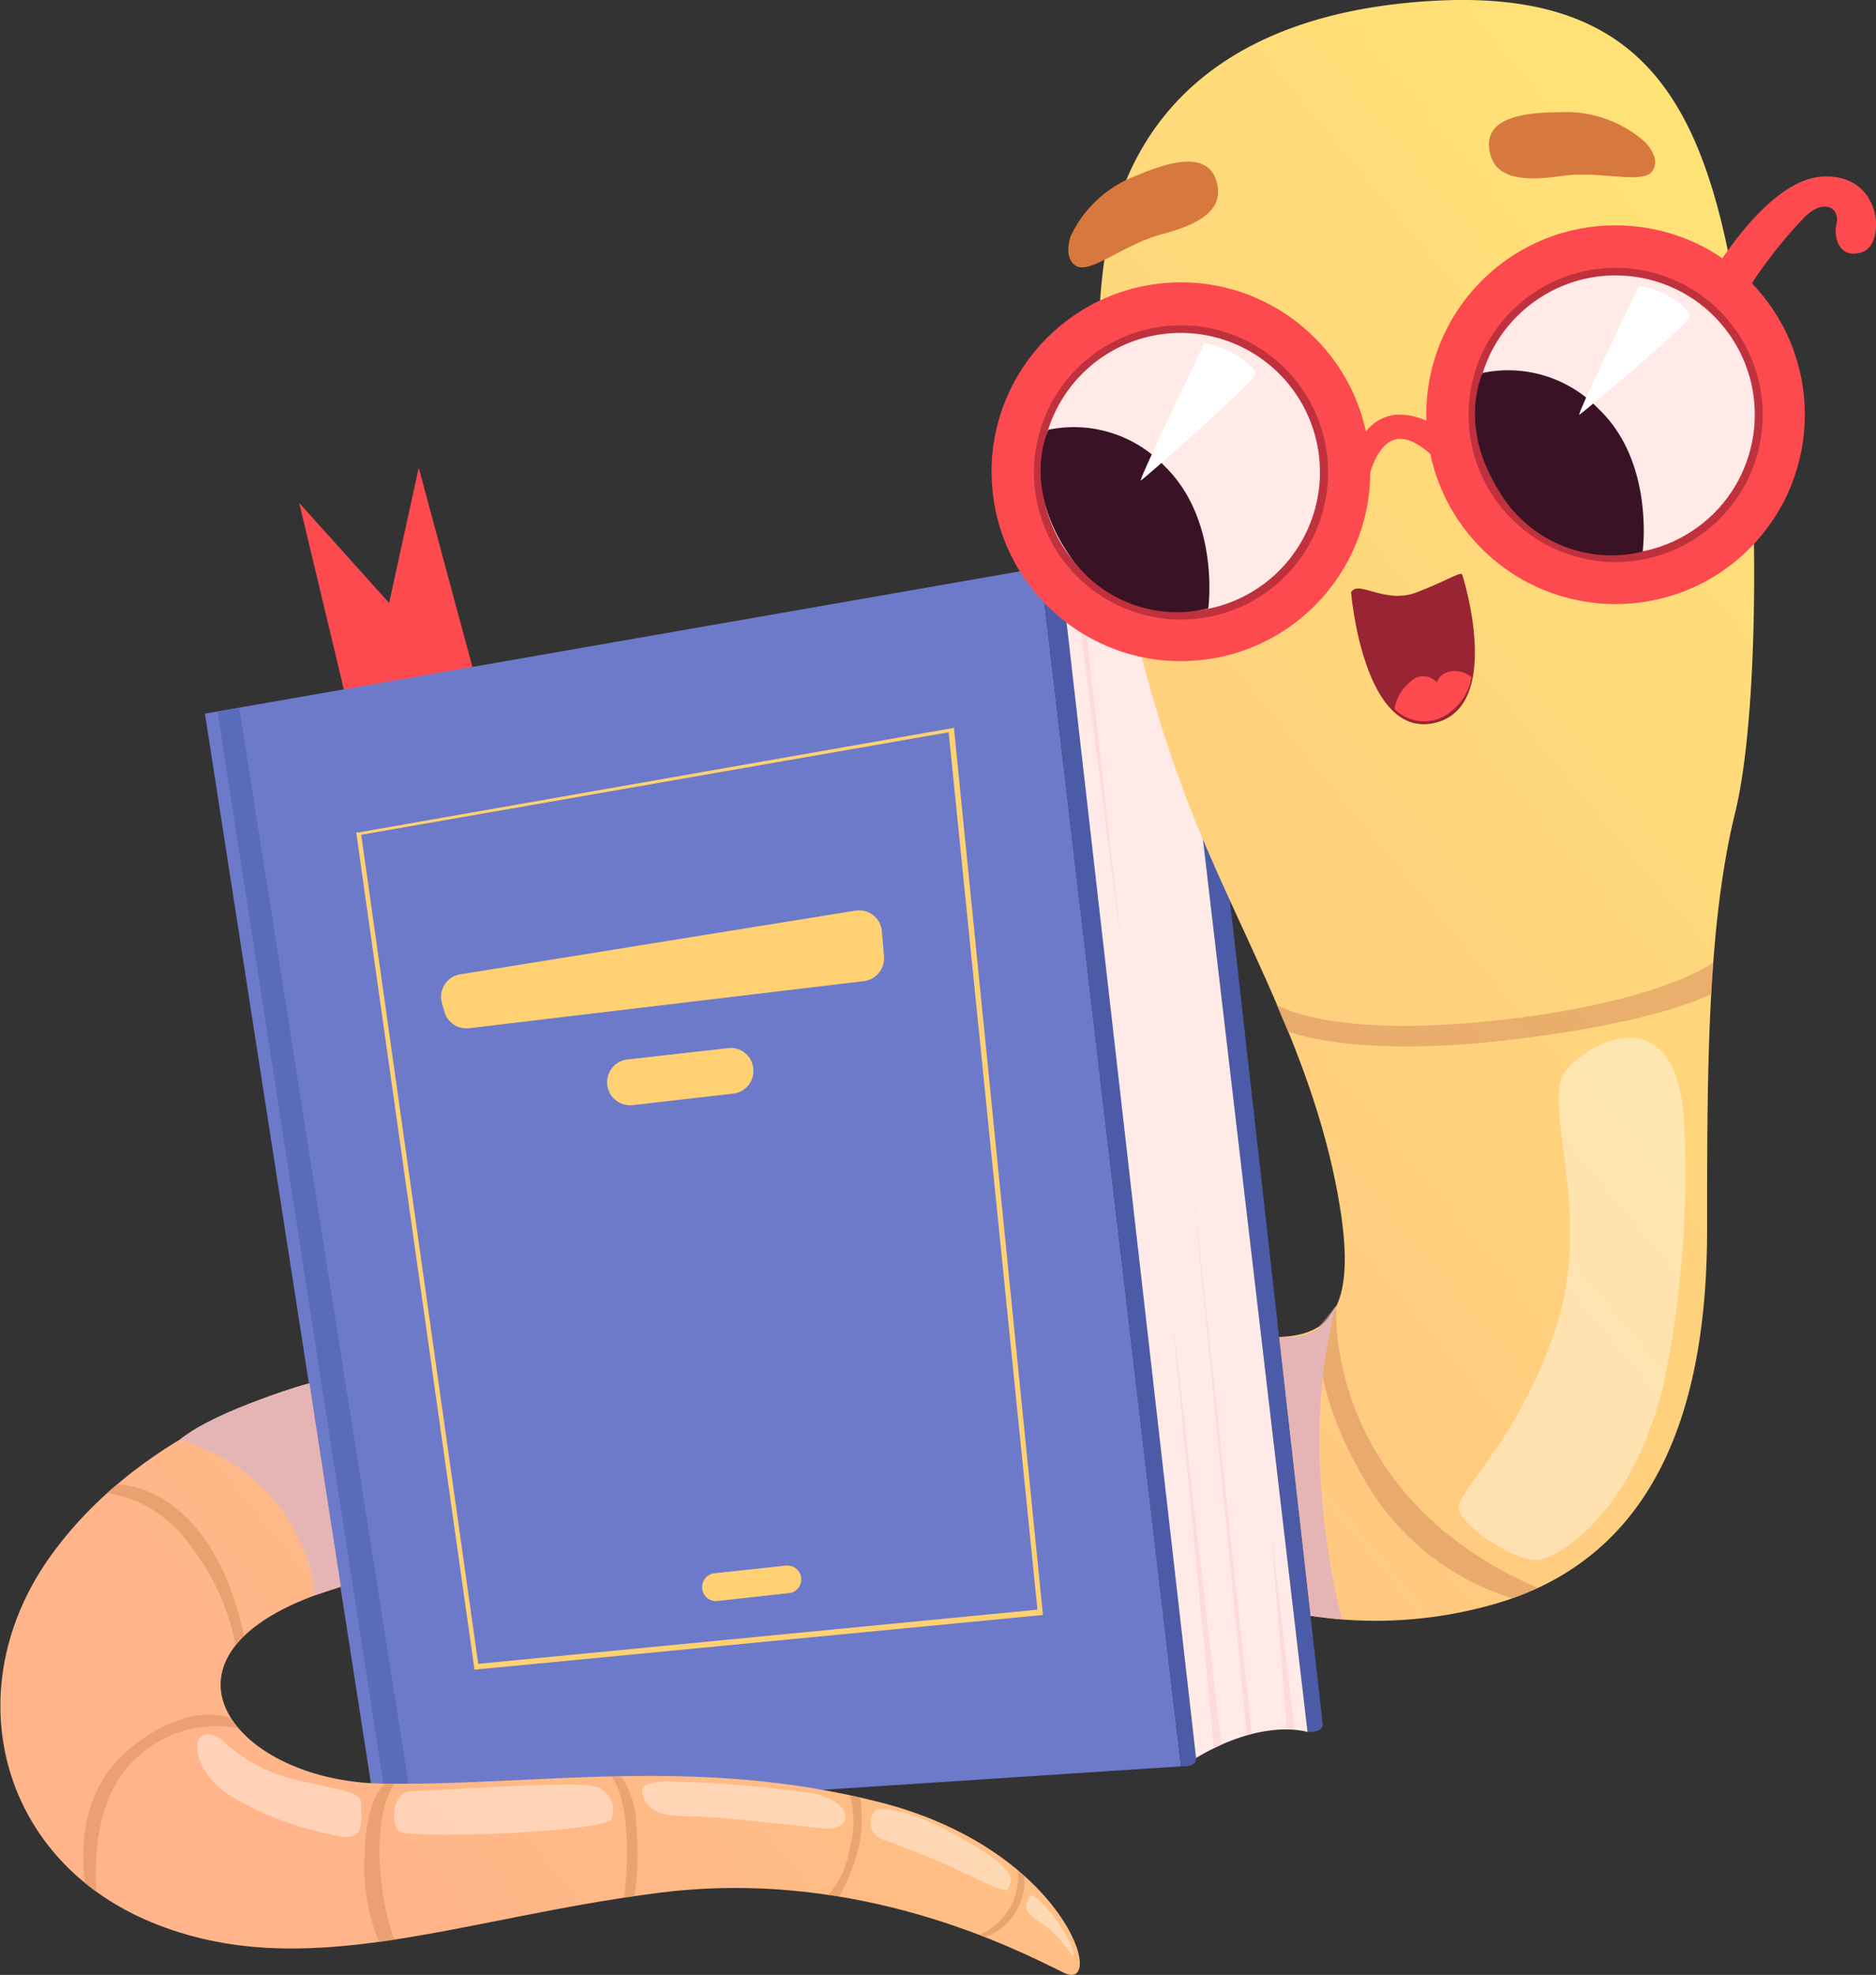 <svg xmlns="http://www.w3.org/2000/svg" xmlns:xlink="http://www.w3.org/1999/xlink" viewBox="0 0 105.64 111.17"><rect x="0" y="0" width="105.64" height="111.17" fill="#333333" stroke="none"/><defs><style>.cls-1{isolation:isolate;}.cls-2{fill:#fc4a4e;}.cls-3{fill:#6d7aca;}.cls-4{fill:#4c5ba7;}.cls-5{fill:#ffeae7;}.cls-6{fill:#596bbb;}.cls-7{fill:url(#Безымянный_градиент_871);}.cls-8{fill:#fcdcdb;}.cls-9{fill:#ffd172;}.cls-10{fill:url(#Безымянный_градиент_868);}.cls-11{opacity:0.56;}.cls-12{fill:#da9060;}.cls-13{opacity:0.39;}.cls-14{fill:#fff;}.cls-15{fill:#c0313e;}.cls-16{fill:#d7783e;}.cls-17{fill:#3a1225;}.cls-18{fill:#992433;}.cls-19{fill:#e5b5b5;mix-blend-mode:multiply;}</style><linearGradient id="Безымянный_градиент_871" x1="342.9" y1="140.29" x2="434.77" y2="63.94" gradientUnits="userSpaceOnUse"><stop offset="0" stop-color="#ffb589"/><stop offset="1" stop-color="#ffe376"/></linearGradient><linearGradient id="Безымянный_градиент_868" x1="336.07" y1="132.06" x2="427.93" y2="55.72" xlink:href="#Безымянный_градиент_871"/></defs><g class="cls-1"><g id="Elements"><polygon class="cls-2" points="19.54 39.56 16.85 28.31 21.91 33.94 23.58 26.33 27.22 39.84 19.54 39.56"/><polygon class="cls-3" points="11.54 40.17 21.2 102.4 66.5 99.43 58.58 31.96 11.54 40.17"/><path class="cls-4" d="M386.08,133.87s.93.08.85-.48-7.3-65-7.54-66.28-1.23-.71-1.23-.71Z" transform="translate(-319.58 -34.44)"/><path class="cls-4" d="M393.21,131.93s.93.08.85-.48-7.07-63.06-7.3-64.34-1.23-.71-1.23-.71Z" transform="translate(-319.58 -34.44)"/><path class="cls-5" d="M379.35,66.92s.71.6,2.89.49a6.07,6.07,0,0,0,3.29-1l7.68,65.53s-2.45-.83-6.28,1.46C386.6,130.45,379.35,66.92,379.35,66.92Z" transform="translate(-319.58 -34.44)"/><polygon class="cls-6" points="12.25 40.05 21.82 101.9 23.18 101.53 13.47 39.84 12.25 40.05"/><path class="cls-7" d="M337,112.31s-9.14,2.21-14.53,9.66-3,17.1,5.62,20.67,17.35-.24,28.67-1.66,20.28,3.32,22.73,4.51.16-6.89-10.29-9.58-19.6-.91-28.16-1.07-14.07-7.59-2.27-11.08C337.55,116,337,112.31,337,112.31Z" transform="translate(-319.58 -34.44)"/><polygon class="cls-8" points="60.5 32.79 63.21 53.72 60.88 32.88 60.5 32.79"/><polygon class="cls-8" points="64.59 32.62 65.37 39.56 64.24 32.72 64.59 32.62"/><polygon class="cls-8" points="67.05 65.63 70.49 97.6 70.21 97.67 67.05 65.63"/><polygon class="cls-8" points="71.59 86.26 72.9 97.36 72.46 97.34 71.59 86.26"/><polygon class="cls-8" points="65.95 73.49 68.36 98.4 68.77 98.21 65.95 73.49"/><path class="cls-9" d="M346.28,128.43v-.13l-6.64-47,.12,0,33.55-5.89v.14l5,49.8Zm-6.36-47,6.59,46.67L378,125.05l-5-49.39Z" transform="translate(-319.58 -34.44)"/><path class="cls-9" d="M345.48,89.29l22.28-3.59a1.28,1.28,0,0,1,1.48,1.17l.12,1.42a1.3,1.3,0,0,1-1.13,1.38L346,92.32a1.29,1.29,0,0,1-1.39-.91l-.14-.49A1.28,1.28,0,0,1,345.48,89.29Z" transform="translate(-319.58 -34.44)"/><path class="cls-9" d="M354.91,94.08l5.68-.64A1.27,1.27,0,0,1,362,94.63h0A1.28,1.28,0,0,1,360.88,96l-5.68.65a1.29,1.29,0,0,1-1.4-1h0A1.29,1.29,0,0,1,354.91,94.08Z" transform="translate(-319.58 -34.44)"/><path class="cls-9" d="M360,124.56l4-.44a.77.77,0,0,0,.7-.77h0a.78.78,0,0,0-.87-.78l-4,.43a.78.78,0,0,0-.68,1h0A.77.77,0,0,0,360,124.56Z" transform="translate(-319.58 -34.44)"/><path class="cls-10" d="M416.73,47.86c-2-8.94-5.86-13.93-16.31-13.38S382.76,39.79,381.65,50s2.14,22.81,5,30.06,7.05,14,8.39,22.37c.92,5.72-.63,7.17-3.42,7.27l1.77,15.7a24.22,24.22,0,0,0,10.92-.84c9.26-3,11.4-12.15,11.4-20.94s0-17,1.58-23.44S418.71,56.81,416.73,47.86Z" transform="translate(-319.58 -34.44)"/><g class="cls-11"><path class="cls-12" d="M391.46,91s2.92,1.9,12.3.89,12.29-3.27,12.29-3.27l-.11,1.78S413.06,92,404.39,93s-12.3-.5-12.3-.5Z" transform="translate(-319.58 -34.44)"/></g><g class="cls-11"><path class="cls-12" d="M394.83,107.93s-.81,10.61,11.35,15.9c-1.11.46-1.44.58-1.44.58a14.5,14.5,0,0,1-8.32-6.66c-3.17-5.42-2.54-8.67-2.54-8.67Z" transform="translate(-319.58 -34.44)"/></g><g class="cls-11"><path class="cls-12" d="M326.15,118s5.27-.19,7.17,8.51c-.35.37-.48.53-.48.53a13,13,0,0,0-2.64-5.72,7,7,0,0,0-4.61-2.84Z" transform="translate(-319.58 -34.44)"/></g><g class="cls-11"><path class="cls-12" d="M332.6,131.18s-2.25-1.12-5.72,1.7-2.49,7.59-2.49,7.59l.63.48s-.58-5.1,2.27-7.57a6.54,6.54,0,0,1,5.71-1.66Z" transform="translate(-319.58 -34.44)"/></g><g class="cls-11"><path class="cls-12" d="M341.28,134.84s-1.1.68-1.16,4a10.83,10.83,0,0,0,.81,4.92l.85-.12a15.76,15.76,0,0,1-.83-4.83c-.06-2.82.83-3.94.83-3.94Z" transform="translate(-319.58 -34.44)"/></g><g class="cls-11"><path class="cls-12" d="M354,134.43s1.32,1.34.73,6.82l.58-.08a16.18,16.18,0,0,0,.1-4,4.87,4.87,0,0,0-.86-2.73Z" transform="translate(-319.58 -34.44)"/></g><g class="cls-11"><path class="cls-12" d="M367.44,135.5a5.46,5.46,0,0,1,0,2.92,5.12,5.12,0,0,1-1.22,2.68l.61.1a10.64,10.64,0,0,0,1.12-2.85,7.58,7.58,0,0,0,.07-2.72Z" transform="translate(-319.58 -34.44)"/></g><g class="cls-11"><path class="cls-12" d="M374.71,143.36a3.58,3.58,0,0,0,2.19-3.63l.36.32a3.39,3.39,0,0,1-2.21,3.44Z" transform="translate(-319.58 -34.44)"/></g><g class="cls-13"><path class="cls-14" d="M414.39,97.18a58.1,58.1,0,0,1-1.12,15.13c-1.7,7.2-5.85,9.82-7.09,9.94s-4.14-1.79-4.44-2.8,3.33-3.74,5.47-10.33-.95-12.77.59-14.49S413.8,90.77,414.39,97.18Z" transform="translate(-319.58 -34.44)"/></g><g class="cls-13"><path class="cls-14" d="M332.11,132.4a8.76,8.76,0,0,0,3.86,2.16c2.4.61,4,.68,3.95,1.4s.29,1.93-.88,1.89a17.87,17.87,0,0,1-6.71-2.46c-1.7-1.25-1.88-2.81-1.44-3.19S332.11,132.4,332.11,132.4Z" transform="translate(-319.58 -34.44)"/></g><g class="cls-13"><path class="cls-14" d="M342.76,135.27c.66,0,9-.56,10.08-.31a1.37,1.37,0,0,1,1.17,1.88c-.34.73-11.58,1.17-12,.65S341.64,135.33,342.76,135.27Z" transform="translate(-319.58 -34.44)"/></g><g class="cls-13"><path class="cls-14" d="M357.71,134.74a63.23,63.23,0,0,1,7.51.63c2.61.5,2.35,2.12.83,2s-5.74-.69-7.86-.69-2.44-.89-2.44-1.49S357.71,134.74,357.71,134.74Z" transform="translate(-319.58 -34.44)"/></g><g class="cls-13"><path class="cls-14" d="M372.07,137.06a24.5,24.5,0,0,1,3.2,1.8c1.15.84,1.33,1.23,1.18,1.67s-.18.46-2-.38a50.26,50.26,0,0,0-5.07-2.14,1,1,0,0,1-.59-1.56C369,136.05,370.54,136.38,372.07,137.06Z" transform="translate(-319.58 -34.44)"/></g><g class="cls-13"><path class="cls-14" d="M378.13,141.44a7.76,7.76,0,0,1,1.83,2.67c.34,1.23-.43-.51-1.53-1.26s-1.16-.9-1-1.35S377.68,141,378.13,141.44Z" transform="translate(-319.58 -34.44)"/></g><circle class="cls-2" cx="386.08" cy="61.03" r="10.66" transform="translate(-323.8 5.33) rotate(-5.87)"/><path class="cls-15" d="M380.85,67.45a8.28,8.28,0,1,1,11.65-1.18A8.28,8.28,0,0,1,380.85,67.45Z" transform="translate(-319.58 -34.44)"/><path class="cls-5" d="M381.13,67.11a7.84,7.84,0,1,1,11-1.12A7.83,7.83,0,0,1,381.13,67.11Z" transform="translate(-319.58 -34.44)"/><circle class="cls-2" cx="410.56" cy="57.79" r="10.66" transform="translate(-240.2 272.79) rotate(-45)"/><path class="cls-15" d="M405.32,64.21A8.28,8.28,0,1,1,417,63,8.28,8.28,0,0,1,405.32,64.21Z" transform="translate(-319.58 -34.44)"/><circle class="cls-5" cx="410.56" cy="57.79" r="7.84" transform="translate(-284.18 199.86) rotate(-33.21)"/><path class="cls-2" d="M415.42,50.83s3.36-6.25,6.77-6.45,3.59,3.78,2.28,4.24S422.8,47.82,423,47s-.71-1.46-1.85-.29a26.36,26.36,0,0,0-4.08,5.62C416.28,51.56,415.42,50.83,415.42,50.83Z" transform="translate(-319.58 -34.44)"/><path class="cls-16" d="M412.21,42.43a6.72,6.72,0,0,0-4.85-1.67c-3.31,0-4.2.93-3.87,2.32s1.83,1.59,4,1.27,4.53.48,5.11-.25S412.21,42.43,412.21,42.43Z" transform="translate(-319.58 -34.44)"/><path class="cls-16" d="M379.87,47.74a6.66,6.66,0,0,1,3.8-3.45c3-1.29,4.22-.8,4.47.61s-1.06,2.18-3.15,2.73-4,2.23-4.79,1.79S379.87,47.74,379.87,47.74Z" transform="translate(-319.58 -34.44)"/><path class="cls-17" d="M378.62,58.63a7.05,7.05,0,0,1,6.55,2.06c3.13,3.05,2.45,8,2.45,8a7.35,7.35,0,0,1-7.89-3.09C377.09,61.68,378.62,58.63,378.62,58.63Z" transform="translate(-319.58 -34.44)"/><path class="cls-17" d="M403.08,55.43a7.05,7.05,0,0,1,6.55,2.06c3.13,3,2.45,8,2.45,8a7.35,7.35,0,0,1-7.89-3.09C401.55,58.48,403.08,55.43,403.08,55.43Z" transform="translate(-319.58 -34.44)"/><path class="cls-14" d="M387.4,53.77s-3.77,7.82-3.58,7.72,6.43-5.58,6.45-6S388.66,53.87,387.4,53.77Z" transform="translate(-319.58 -34.44)"/><path class="cls-14" d="M411.88,50.53s-3.56,7.36-3.37,7.26,6.21-5.13,6.23-5.56S413.13,50.62,411.88,50.53Z" transform="translate(-319.58 -34.44)"/><path class="cls-18" d="M395.66,67.78s.68,8.2,4.64,7.37S402,67,401.92,66.79s-.8.32-2.58,1S396.07,67.06,395.66,67.78Z" transform="translate(-319.58 -34.44)"/><path class="cls-2" d="M398.1,74.35a2.56,2.56,0,0,1,.93-1.56,1,1,0,0,1,1.47.08s.06-.46.71-.63a1.48,1.48,0,0,1,1.23.32,3.1,3.1,0,0,1-1.84,2.34A2.38,2.38,0,0,1,398.1,74.35Z" transform="translate(-319.58 -34.44)"/><path class="cls-2" d="M396,59.86a2.51,2.51,0,0,1,2.12-2.07,3.66,3.66,0,0,1,2.9,1.14l-.56,1.4s-1.19-1.35-2.23-1.17S396.75,61,396.75,61Z" transform="translate(-319.58 -34.44)"/><path class="cls-19" d="M337,112.31l1.77,11.45-1.45.48s-.32-6.45-7.61-8.77C331.84,113.75,337,112.31,337,112.31Z" transform="translate(-319.58 -34.44)"/><path class="cls-19" d="M391.61,109.7l1.77,15.7,1.77.2s-2.63-9.39-.32-17.67C394.2,108.84,393.81,109.84,391.61,109.7Z" transform="translate(-319.58 -34.44)"/></g></g></svg>